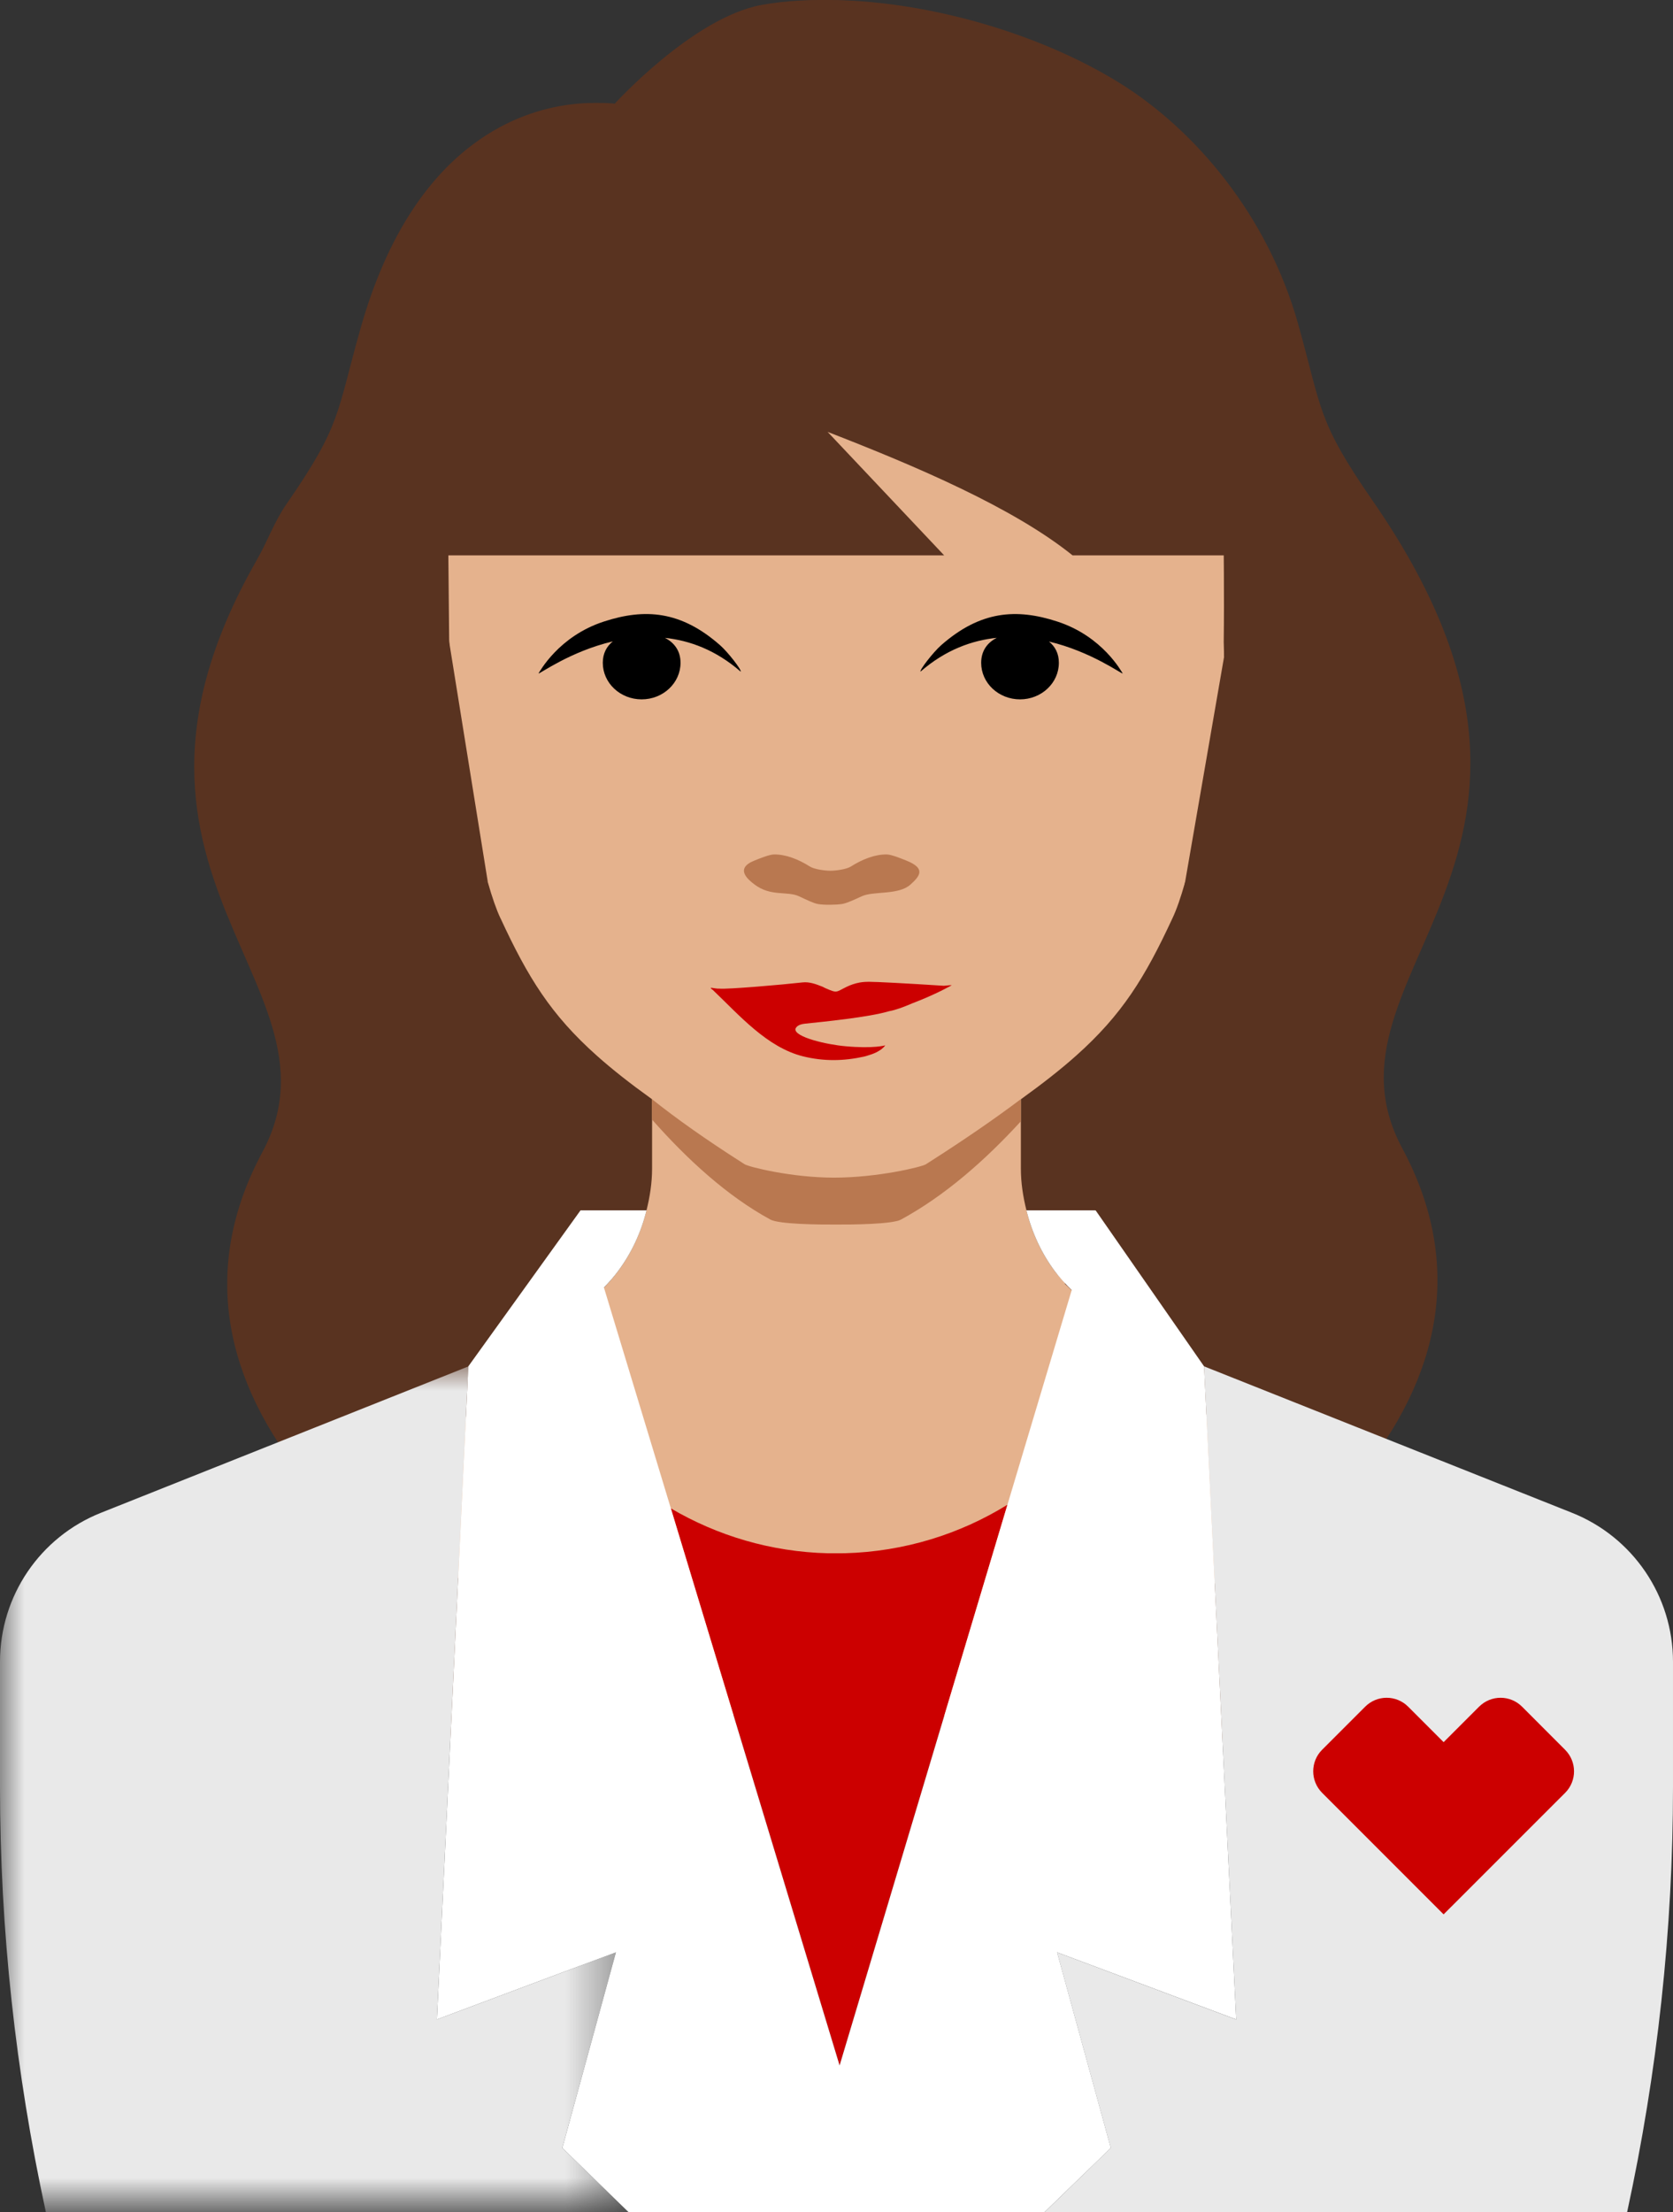 <?xml version="1.0" encoding="utf-8"?>
<!-- Generator: Adobe Illustrator 24.2.3, SVG Export Plug-In . SVG Version: 6.00 Build 0)  -->
<svg version="1.1" id="Layer_1" xmlns="http://www.w3.org/2000/svg" xmlns:xlink="http://www.w3.org/1999/xlink" x="0px" y="0px"
	 viewBox="0 0 34.046 45" enable-background="new 0 0 34.046 45" xml:space="preserve">
<rect x="0" y="0" width="34.046" height="45" fill="#333333" stroke="none"/>
<path id="Fill-1" fill-rule="evenodd" clip-rule="evenodd" fill="#593320" d="M27.933,10.184c-1.13-1.632-1.026-1.844-1.512-3.581
	c-0.627-2.246-2.125-3.975-3.629-4.91C20.66,0.368,17.6-0.26,15.619,0.1c-1.402,0.254-3.003,2.022-3.003,2.022
	S8.937,1.448,7.454,6.68c-0.491,1.735-0.381,1.948-1.511,3.58c-5.044,7.285,1.326,9.582-0.603,13.175
	c-1.278,2.378-0.767,4.672,0.911,6.712c1.62,1.969,2.425,4.298,0.502,6.198c4.177-1.353,4.499-2.674,4.824-3.588
	c0.537-1.515-1.621-3.933,0.21-5.942c1.817-1.993,2.421-4.827,1.244-6.975c-1.25-2.28-1.59-4.792-1.458-7.357
	c0.123-2.391,1.421-3.397,2.697-4.72c0.018,0.015,8.339,2.782,8.427,4.571c0.095,1.954,0.069,4.174-0.731,5.999
	c-0.298,0.681-0.816,1.202-1.184,1.838c-1.097,1.898-0.2,4.364,1.307,6.721c1.589,2.485-0.311,4.318,0.211,5.789
	c0.324,0.914,0.647,2.234,4.823,3.587c-1.922-1.899-1.118-4.228,0.502-6.197c1.678-2.04,2.189-4.334,0.912-6.712
	C26.606,19.766,32.976,17.468,27.933,10.184"/>
<path id="Fill-3" fill-rule="evenodd" clip-rule="evenodd" fill="#E5B28D" d="M25.982,13.207c-0.111-0.611-0.579-0.235-1.071,0.155
	l-0.008-0.303c0.013-0.977-0.002-1.904-0.006-2.583v-0.008c0-0.017,0-0.034,0-0.052c-0.004-0.336-0.019-0.61-0.046-0.798
	c-0.668-4.524-1.674-7.687-7.611-7.901l0,0h-0.217h-0.001h-0.217c-5.938,0.214-6.943,3.377-7.611,7.901
	c-0.028,0.188-0.043,0.462-0.046,0.798c0,0.018,0,0.035,0,0.052v0.008c-0.004,0.679-0.083,1.598-0.007,2.583
	c0.008,0.113,0.019,0.229,0.029,0.343c-0.013-0.012-0.023-0.028-0.036-0.04c-0.493-0.39-0.96-0.766-1.071-0.155
	c-0.181,0.981,0.013,1.333,0.264,1.921c0.243,0.572,0.577,1.72,0.871,2.26c0.23,0.423,0.507,0.544,0.73,0.56
	c0.086,0.303,0.173,0.554,0.257,0.732c0.001,0.001,0.002,0.003,0.003,0.004c0.555,1.198,1.021,1.956,1.961,2.793
	c0.313,0.279,0.681,0.568,1.121,0.884v1.41c0,0.292-0.045,0.574-0.113,0.848c-0.113,0.454-0.309,0.875-0.581,1.239
	c-0.197,0.263-0.429,0.497-0.693,0.693l-1.694,1.534c-0.228,0.259-0.474,0.521-0.756,0.788c-2.802,2.653,2.557,6.389,7.654,6.138
	c4.958,0.244,10.108-3.283,7.807-5.918l-2.973-2.746c-0.055-0.05-0.112-0.098-0.164-0.151l-0.087-0.081l0.009-0.011
	c-0.073-0.08-0.148-0.159-0.213-0.246c-0.271-0.364-0.466-0.785-0.578-1.239c-0.068-0.274-0.113-0.556-0.113-0.848v-1.41
	c0.439-0.316,0.808-0.605,1.121-0.884c0.94-0.837,1.405-1.595,1.961-2.793c0.001-0.001,0.001-0.003,0.002-0.004
	c0.085-0.178,0.171-0.429,0.257-0.732c0.224-0.016,0.501-0.137,0.73-0.56c0.294-0.54,0.629-1.688,0.872-2.26
	C25.968,14.54,26.162,14.188,25.982,13.207"/>
<path id="Fill-5" fill-rule="evenodd" clip-rule="evenodd" fill="#B97850" d="M20.773,22.359c-0.514,0.387-1.128,0.812-1.875,1.288
	c-0.019,0.012-0.037,0.024-0.056,0.036c-0.084,0.054-0.983,0.272-1.872,0.272c-0.871-0.001-1.734-0.22-1.816-0.272
	c-0.019-0.012-0.037-0.024-0.056-0.036c-0.717-0.457-1.33-0.889-1.83-1.288v0.413c0.713,0.808,1.529,1.557,2.41,2.036
	c0.178,0.096,1.004,0.103,1.329,0.101c0.325,0.002,1.151-0.005,1.328-0.101c0.894-0.486,1.71-1.203,2.438-1.997V22.359z"/>
<path id="Fill-7" fill-rule="evenodd" clip-rule="evenodd" fill="#B97850" d="M18.444,17.505c-0.099-0.04-0.302-0.122-0.394-0.124
	c-0.238-0.006-0.5,0.097-0.734,0.245c-0.093,0.059-0.313,0.086-0.418,0.086c-0.104,0-0.324-0.027-0.417-0.086
	c-0.234-0.148-0.496-0.251-0.735-0.245c-0.091,0.002-0.295,0.084-0.393,0.124c-0.406,0.162-0.132,0.386,0.002,0.487
	c0.334,0.252,0.666,0.128,0.906,0.24c0.149,0.069,0.293,0.142,0.389,0.158c0.117,0.021,0.358,0.017,0.476,0
	c0.098-0.013,0.26-0.089,0.41-0.158c0.24-0.112,0.75-0.018,0.994-0.24C18.718,17.821,18.849,17.667,18.444,17.505"/>
<path id="Fill-9" fill-rule="evenodd" clip-rule="evenodd" fill="#CC0000" d="M19.206,20.052c-0.778-0.05-1.353-0.08-1.525-0.081
	c-0.048,0-0.11,0.002-0.186,0.015c-0.092,0.017-0.181,0.046-0.269,0.089c-0.221,0.107-0.179,0.135-0.435,0.023
	c-0.017-0.007-0.033-0.019-0.051-0.026c-0.133-0.053-0.266-0.104-0.41-0.088c-0.395,0.045-1.533,0.144-1.693,0.126
	c-0.1,0.006-0.248-0.056-0.129,0.029c0.539,0.514,1.102,1.167,1.836,1.349c0.422,0.104,0.825,0.097,1.243,0.004
	c0.016-0.003,0.064-0.017,0.116-0.035c0.007-0.002,0.062-0.018,0.128-0.05c0.007-0.003,0.014-0.007,0.021-0.011
	c0.059-0.031,0.122-0.074,0.163-0.132c0,0-0.238,0.071-0.809,0.018c-0.39-0.034-1.04-0.187-1.019-0.351
	c0.009-0.028,0.043-0.093,0.196-0.108c0.37-0.039,1.293-0.129,1.712-0.254c0.125-0.022,0.283-0.079,0.471-0.16
	c0.489-0.186,0.799-0.366,0.799-0.366c0.001-0.001,0.002-0.001,0.002-0.001C19.366,20.037,19.295,20.043,19.206,20.052"/>
<path id="Fill-11" fill-rule="evenodd" clip-rule="evenodd" d="M14.654,13.125c-0.799-0.703-1.533-0.753-2.364-0.482
	c-0.924,0.3-1.309,1.024-1.332,1.057c0.027,0.009,0.654-0.452,1.513-0.653c-0.126,0.101-0.204,0.245-0.204,0.435
	c0,0.411,0.354,0.744,0.791,0.744c0.436,0,0.791-0.333,0.791-0.744c0-0.242-0.126-0.409-0.317-0.507
	c0.505,0.054,1.035,0.247,1.541,0.687C15.098,13.633,14.818,13.269,14.654,13.125"/>
<path id="Fill-13" fill-rule="evenodd" clip-rule="evenodd" d="M21.347,13.05c0.853,0.202,1.475,0.66,1.501,0.65
	c-0.023-0.033-0.408-0.757-1.332-1.057c-0.831-0.271-1.565-0.22-2.364,0.482c-0.163,0.144-0.444,0.508-0.419,0.536
	c0.51-0.443,1.044-0.634,1.552-0.687c-0.192,0.097-0.318,0.265-0.318,0.509c0,0.41,0.354,0.743,0.791,0.743
	c0.436,0,0.79-0.333,0.79-0.743C21.549,13.293,21.472,13.151,21.347,13.05"/>
<path id="Fill-15" fill-rule="evenodd" clip-rule="evenodd" fill="#E9E9E9" d="M31.99,30.772l-7.488-2.979l0,0l0.655,13.286
	l-3.645-1.365l1.092,3.978L21.256,45h11.856c0.617-2.841,0.934-5.741,0.934-8.652v-2.546C34.046,32.466,33.231,31.266,31.99,30.772"
	/>
<g id="Clip-18">
</g>
<defs>
	<filter id="Adobe_OpacityMaskFilter" filterUnits="userSpaceOnUse" x="0" y="27.795" width="12.792" height="17.205">
		<feColorMatrix  type="matrix" values="1 0 0 0 0  0 1 0 0 0  0 0 1 0 0  0 0 0 1 0"/>
	</filter>
</defs>
<mask maskUnits="userSpaceOnUse" x="0" y="27.795" width="12.792" height="17.205" id="mask-2_2_">
	<g filter="url(#Adobe_OpacityMaskFilter)">
		<polygon id="path-1_2_" fill-rule="evenodd" clip-rule="evenodd" fill="#FFFFFF" points="0,27.795 12.792,27.795 12.792,45 0,45 
					"/>
	</g>
</mask>
<path id="Fill-17" mask="url(#mask-2_2_)" fill-rule="evenodd" clip-rule="evenodd" fill="#E9E9E9" d="M12.534,39.714l-3.643,1.364
	l0.64-13.283l-7.476,2.977C0.814,31.265,0,32.465,0,33.801v2.546C0,39.259,0.317,42.158,0.934,45h11.858l-1.349-1.308L12.534,39.714
	z"/>
<path id="Fill-20" fill-rule="evenodd" clip-rule="evenodd" fill="#CC0000" d="M20.502,30.608c-0.965,0.597-2.096,0.954-3.308,0.987
	l-0.339,0.001c-1.169-0.028-2.26-0.359-3.204-0.914l3.435,11.332L20.502,30.608z"/>
<path id="Fill-22" fill-rule="evenodd" clip-rule="evenodd" fill="#FFFFFF" d="M25.157,41.078l-0.654-13.285l-0.001-0.001
	l-2.206-3.172l-0.004,0.013V24.62h-1.404c0.112,0.453,0.307,0.874,0.578,1.238c0.103,0.139,0.22,0.264,0.344,0.384l-1.308,4.366
	l-3.416,11.406l-3.434-11.332L12.29,26.19c0.102-0.104,0.199-0.215,0.286-0.332c0.272-0.364,0.469-0.784,0.581-1.238h-1.343
	l-2.283,3.173v0.001l-0.64,13.284l3.643-1.364l-1.091,3.978l1.349,1.307h8.464l1.349-1.307l-1.092-3.978L25.157,41.078z"/>
<path id="Fill-24" fill-rule="evenodd" clip-rule="evenodd" fill="#CC0000" d="M28.219,34.535c-0.159,0-0.317,0.061-0.438,0.182
	l-0.876,0.876c-0.241,0.241-0.241,0.634,0.001,0.876l2.472,2.472l2.473-2.472c0.242-0.242,0.241-0.634-0.001-0.876l-0.875-0.876
	c-0.121-0.121-0.279-0.182-0.438-0.182s-0.318,0.062-0.439,0.183l-0.72,0.72l-0.721-0.721
	C28.536,34.596,28.378,34.535,28.219,34.535"/>
<path id="Fill-26" fill-rule="evenodd" clip-rule="evenodd" fill="#593320" d="M28.516,11.297c-0.206-0.358-0.434-0.727-0.701-1.112
	c-1.131-1.633-1.027-1.844-1.512-3.581c-0.627-2.246-2.125-3.975-3.629-4.91c-2.132-1.325-5.193-1.953-7.173-1.594
	c-1.402,0.255-3.004,2.023-3.004,2.023S11.06,1.859,9.621,2.94C8.757,3.587,7.892,4.718,7.337,6.68
	c-0.492,1.736-0.382,1.949-1.512,3.581c-0.248,0.358-0.404,0.797-0.599,1.132l3.949,6.555h0.753l-0.787-4.889l-0.017-1.762h1.511h1
	h7.579l-2.372-2.512c1.802,0.699,3.778,1.541,4.985,2.512h3.092l-0.009,2.065l-0.799,4.614l0.508-0.028L28.516,11.297z"/>
</svg>

